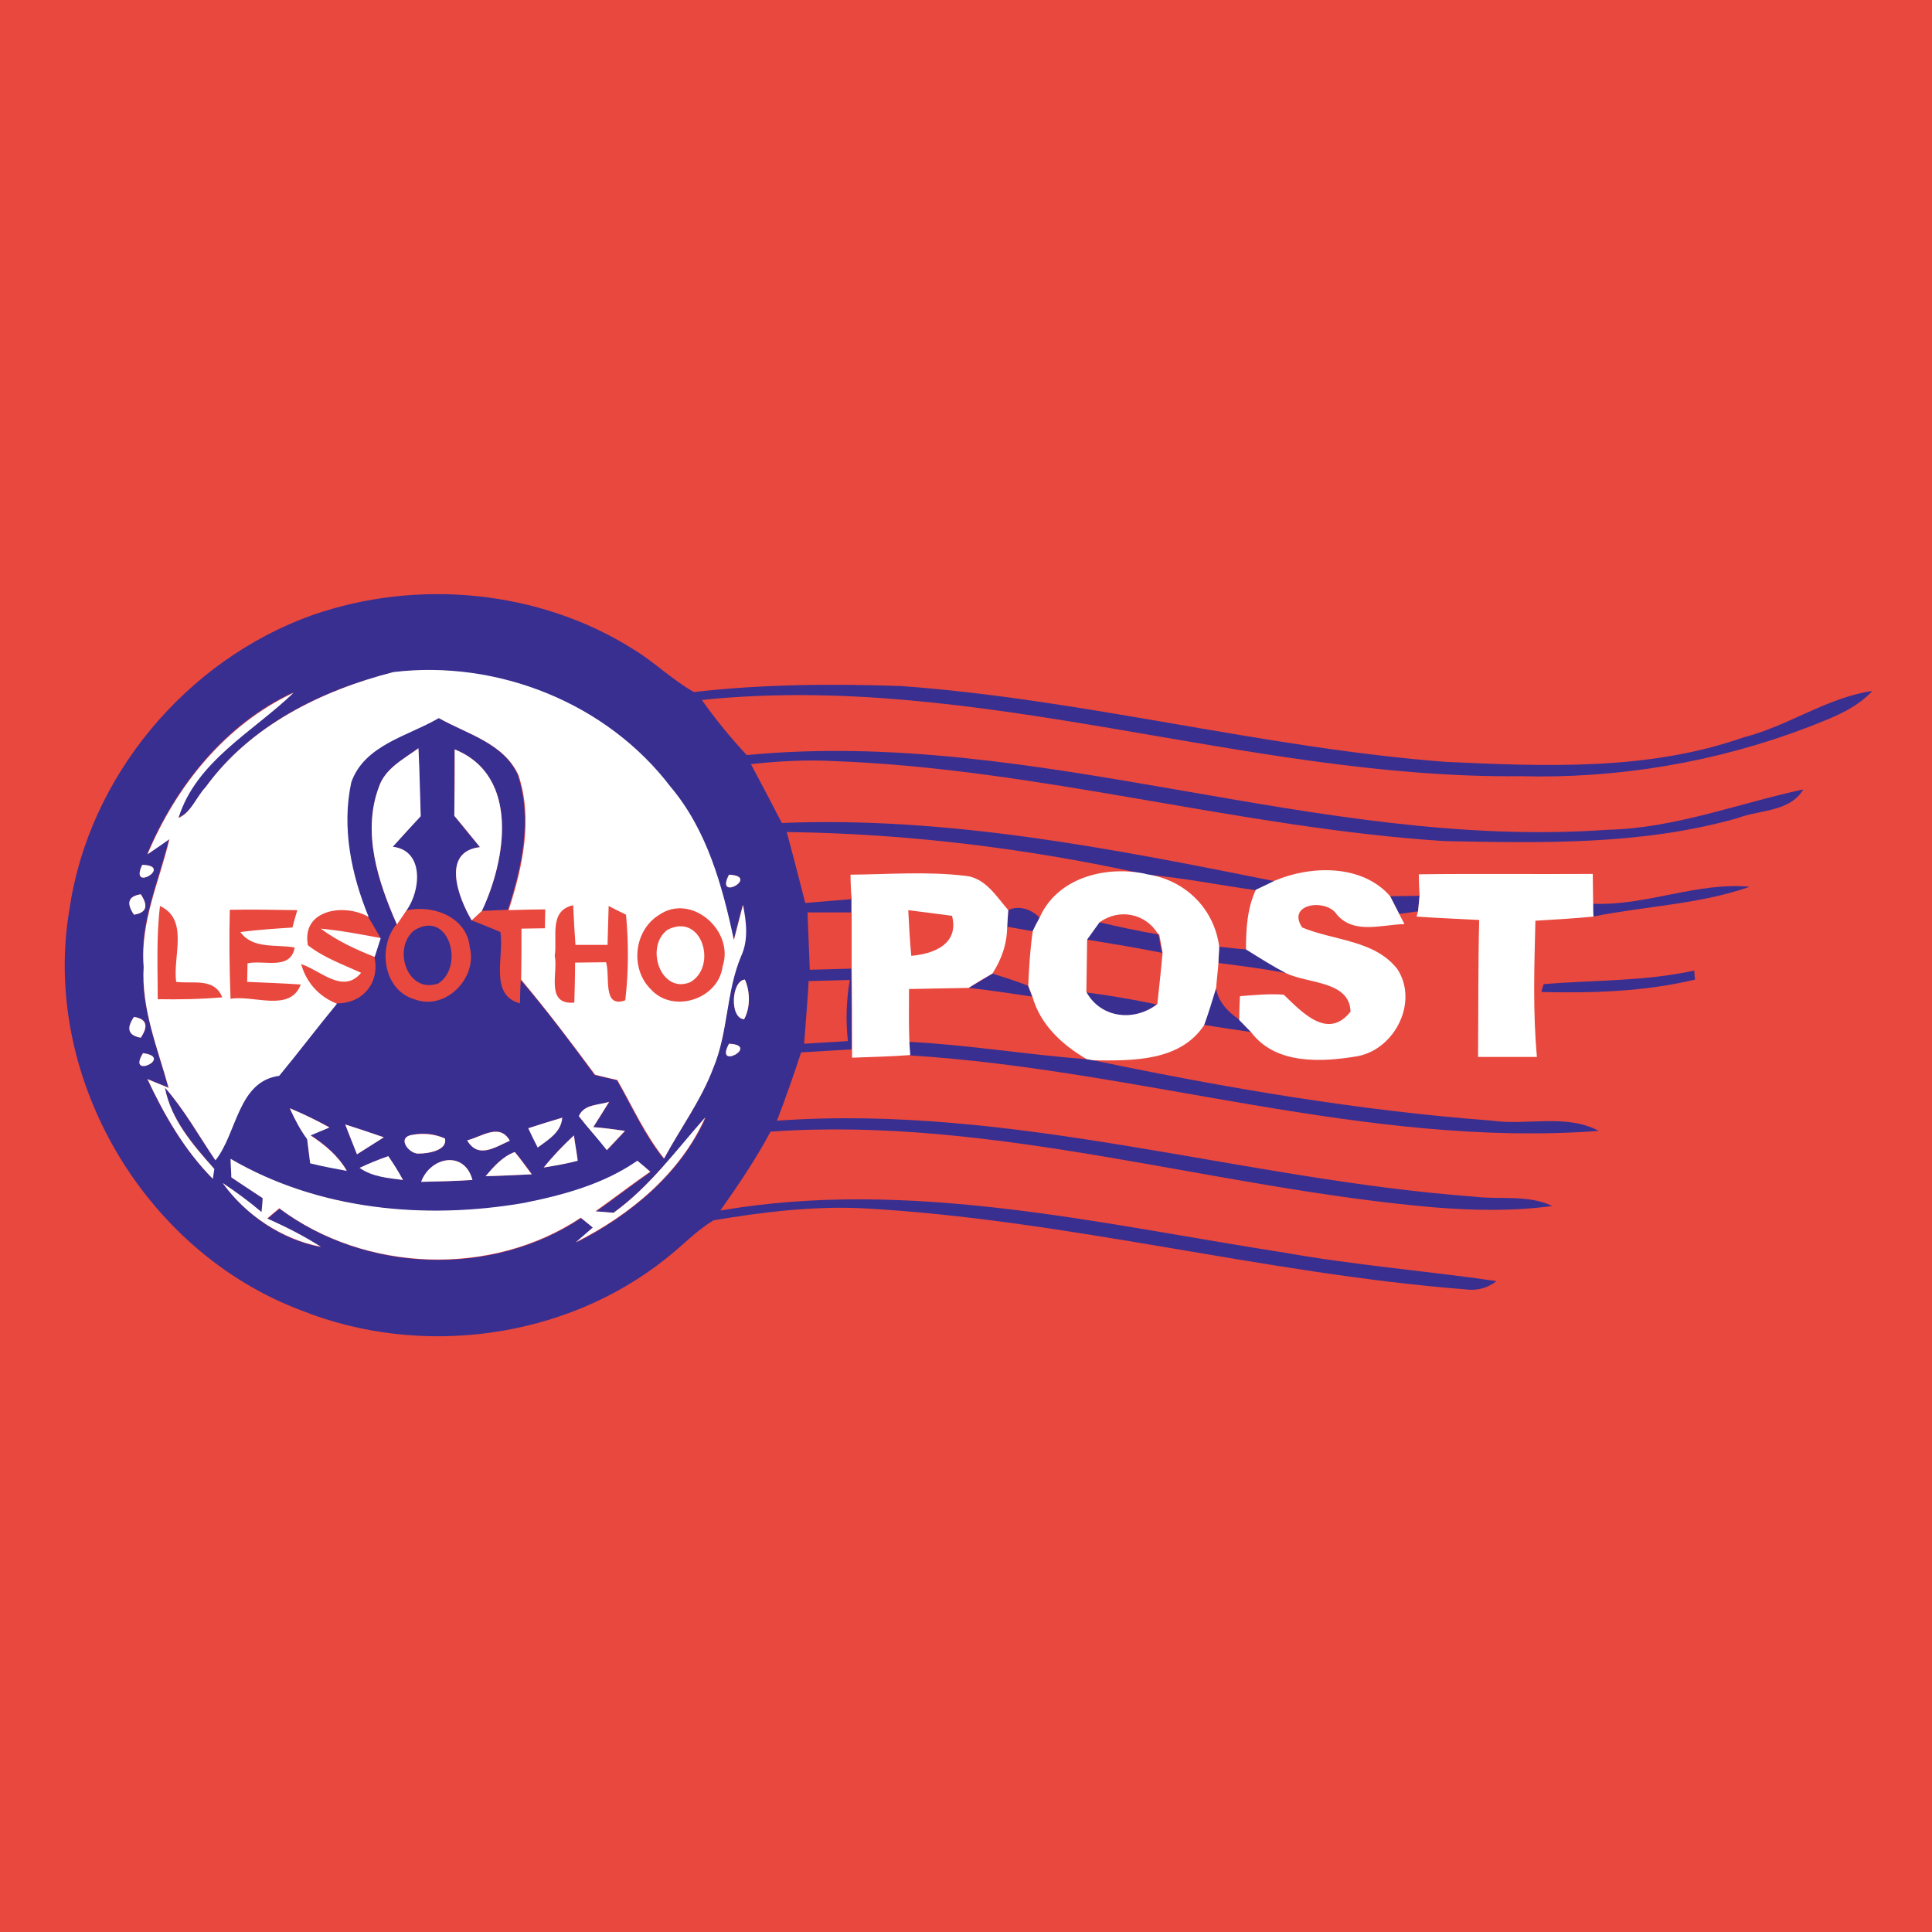 <?xml version="1.0" encoding="utf-8"?>
<!-- Generator: Adobe Illustrator 21.1.0, SVG Export Plug-In . SVG Version: 6.00 Build 0)  -->
<svg version="1.1" id="Layer_1" xmlns="http://www.w3.org/2000/svg" xmlns:xlink="http://www.w3.org/1999/xlink" x="0px" y="0px"
	 viewBox="0 0 512 512" style="enable-background:new 0 0 512 512;" xml:space="preserve">
<style type="text/css">
	.st0{fill:#E9483E;}
	.st1{fill:#392F90;}
	.st2{fill:#FFFFFF;}
</style>
<rect class="st0" width="512" height="512"/>
<g id="_x23_392f90ff">
	<path class="st1" d="M82.8,163c27.8-9.7,60.1-6.7,85.1,9.1c5.6,3.4,10.3,8.1,16,11.3c18.2-2.1,36.6-2.2,54.8-1.6
		c48.6,3.5,95.9,16.4,144.4,20.1c26.4,1.2,53.7,2.4,79-6.5c11.8-3,22-10.5,34.1-12.3c-4.5,4.9-10.9,7.2-17,9.6
		c-24.3,9.3-50.4,13.7-76.4,13c-72.9,0.7-143.6-27.8-216.8-20.2c3.6,5.1,7.6,10,11.9,14.6c77-7.4,151.1,25.3,228.1,19.8
		c17.9-0.4,34.7-7,51.9-10.7c-3.5,6-11.7,5.4-17.4,7.6c-25.3,7.2-51.7,6.6-77.7,6.1c-54.4-3.5-107.3-19.2-161.8-21.2
		c-7.3-0.4-14.7,0-22,0.8c2.8,5.2,5.5,10.4,8.2,15.6c44-1.8,87.6,6.8,130.5,15.4c-1.2,0.6-3.7,1.8-4.9,2.4
		c-9.7-1.3-19.2-3.3-28.9-4.1l-0.8-0.2c-31-6.8-62.8-10.7-94.6-11.1c1.7,6.3,3.3,12.5,4.9,18.8c4-0.3,8-0.7,12.1-1
		c0,0.9,0,2.6,0,3.5c-3.9,0-7.7,0-11.5,0c0.2,5.1,0.4,10.1,0.6,15.2c3.7-0.1,7.3-0.2,11-0.3c0,7.1,0.1,14.2,0.1,21.4
		c-4.5,0.3-9,0.5-13.4,0.8c-2,6.1-4.1,12.1-6.4,18.1c62.5-4.5,122.8,15.5,184.5,20.1c7,0.9,14.5-0.6,21,2.5
		c-10.3,1.4-20.6,1.2-30.9,0.4c-59-5-116.7-24.3-176.3-20.1c-3.9,7.3-8.5,14.1-13.3,20.9c50.1-8.6,100.3,3.5,149.7,11.2
		c18.6,3.3,37.3,4.8,56,7.5c-2.4,1.9-5.2,2.6-8.2,2.2c-53.7-4.2-106.1-18.6-159.9-21.5c-13.2-0.6-26.4,1-39.4,3.2
		c-4.7,2.8-8.4,6.9-12.7,10.2c-26.7,21.3-64.9,26.3-96.5,13.7C38,331.6,10.9,285.2,18.4,241C23.5,205.8,49.4,174.9,82.8,163
		 M54.5,208.6c-2.4,2.6-3.8,6.7-7.3,8.1c4.6-15,19.9-22.8,30.5-33.2c-18.1,8.4-31.1,24.8-38.7,42.8c1.4-1,4.3-3,5.8-4
		c-2.7,11.2-7.8,22.1-6.8,33.8c-0.6,11.1,3.7,21.6,6.6,32.1c-1.4-0.6-4.2-1.7-5.6-2.3c4.5,9.6,9.8,18.8,17.3,26.4l0.4-2.6
		c-5.5-6.4-11.4-13-13.1-21.6c5.2,6,9,12.8,13.4,19.3c5.8-7.3,5.9-20.9,16.9-22.4c5.2-6.3,10.1-12.7,15.3-19.1
		c7,0.1,11.6-5.6,10-12.4c0.4-1.2,1.2-3.7,1.6-5c-0.8-1.4-2.4-4.2-3.3-5.6c-4.5-11.2-7.2-23.7-4.6-35.7c3.5-9.9,15-12.3,23.2-17
		c7.4,4.2,17.2,6.6,21.1,15.1c3.9,11.8,1.1,24.4-2.6,35.8c-1.7,0.1-5.2,0.2-6.9,0.3c6.4-13.5,10.1-35.8-7.2-42.8
		c-0.1,5.9-0.1,11.7-0.1,17.6c2.2,2.8,4.5,5.6,6.8,8.3c-10.4,1.2-5.7,13.5-2.2,19.4c2.5,1,5.1,2,7.6,3.1c1.1,6.3-3.1,16.7,5.2,18.9
		c0-1.5,0.1-4.6,0.2-6.2c6.9,8.1,13.3,16.6,19.6,25.2c1.5,0.3,4.4,1,5.9,1.4c4,7,7.3,14.5,12.4,20.8c4.3-7.9,9.8-15.3,13-23.9
		c4.1-9.5,3.4-20.2,7.4-29.7c2-4.3,1.4-9.1,0.5-13.6c-0.6,2.3-1.8,7-2.4,9.3c-3.1-14.4-7.1-29.1-16.8-40.6
		c-17-22.1-45.8-33.7-73.4-30.4C85.1,182.9,66.3,192.3,54.5,208.6 M100.4,208.6c-4.5,12.1-0.2,25.1,4.7,36.3
		c-5.1,6.1-3.5,17.5,4.7,19.9c8.2,3.2,16.8-5.6,14.7-13.7c-0.7-8.1-9.9-11.5-16.9-9.8c3.8-5.2,4.8-15.9-3.6-16.9
		c2.5-2.7,5-5.4,7.4-8.1c-0.2-6-0.2-12-0.6-18C107,201.2,102,203.6,100.4,208.6 M37.7,229.2C34.1,236.7,46.1,229.4,37.7,229.2
		 M193.2,231.8C189.3,239.2,201.6,232.2,193.2,231.8 M35.5,242.4c3.3-0.5,3.9-2.3,1.8-5.4C34,237.5,33.4,239.3,35.5,242.4
		 M197.2,270.1c1.7-3.1,1.6-7.3,0.2-10.5C193.8,259.8,193.3,269.8,197.2,270.1 M214.3,260c-0.3,5.6-0.8,11.1-1.2,16.6
		c3.8-0.2,7.7-0.5,11.6-0.7c-0.6-5.4-0.4-10.9,0.5-16.2C221.5,259.8,217.9,259.9,214.3,260 M35.5,269.5c-2.1,3.1-1.5,4.9,1.8,5.5
		C39.5,271.8,38.9,270,35.5,269.5 M193.2,276.6C189.2,283.9,201.6,277,193.2,276.6 M37.9,279.1C33.5,286.2,46.2,280.2,37.9,279.1
		 M153.4,295.8c2.4,3.1,5.1,5.9,7.5,9c1.6-1.7,3.2-3.4,4.8-5.1c-2.8-0.4-5.6-0.8-8.4-1c1-1.7,3.1-5,4.2-6.7
		C158.7,292.9,154.7,292.6,153.4,295.8 M76.8,293.7c1.3,2.9,2.7,5.6,4.6,8.1c0.2,1.6,0.6,4.8,0.8,6.4c3.2,0.7,6.4,1.4,9.7,2
		c-2.3-4-5.8-6.9-9.6-9.4l5-2.1C83.9,296.9,80.4,295.2,76.8,293.7 M140,299c0.6,1.3,1.9,3.8,2.5,5.1c2.8-2.1,6.2-4.1,6.5-7.9
		C146,297.1,143,298,140,299 M91.5,298c1,2.6,2.1,5.3,3.1,7.9c2.4-1.5,4.7-3,7.1-4.5C98.3,300.2,94.9,299.1,91.5,298 M123.8,302.2
		c2.9,5,7.4,1.9,11.3,0.1C132.4,297.4,127.6,301.3,123.8,302.2 M162.6,321.4c-1.2-0.1-3.5-0.3-4.7-0.3c4.9-3.4,9.6-7.1,14.5-10.5
		c-1.1-1-2.3-1.9-3.4-2.9c-8.9,6.2-19.6,9.1-30.1,11.2c-26.2,4.5-54.4,1.9-77.7-11.7c0,1.2,0.2,3.6,0.2,4.9c2.8,1.8,5.6,3.7,8.3,5.5
		c-0.1,0.9-0.3,2.8-0.3,3.7c-3.3-2.7-6.7-5.3-10.3-7.7c6.1,8.5,15.7,15,26,16.9c-4.5-2.9-9.3-5.3-14.2-7.5c1-0.9,2.1-1.8,3.2-2.7
		c22.7,17,56.2,18.3,79.9,2.5c1.1,0.8,2.1,1.7,3.2,2.6l-4.5,3.9c14.3-7.2,27.7-18.3,34.3-33.1C179.2,304.8,172.2,314.4,162.6,321.4
		 M111.2,305.7c2.3,0,7.5-0.8,6.7-4c-2.8-1.3-5.8-1.6-8.9-0.9C105,301.6,108.7,306.1,111.2,305.7 M144.1,309.4c3-0.5,6.1-1,9-1.8
		c-0.2-1.7-0.8-5-1-6.7C149.2,303.5,146.5,306.4,144.1,309.4 M95.3,309.5c3.4,2.3,7.6,2.6,11.5,3.2c-1.2-2.1-2.5-4.2-3.9-6.3
		C100.3,307.3,97.8,308.4,95.3,309.5 M128.7,311.7c4.1-0.1,8.2-0.3,12.3-0.5c-1.5-2-2.9-4-4.5-5.9
		C133.2,306.4,130.9,309.1,128.7,311.7 M111.6,313.2c4.6-0.1,9.1-0.2,13.6-0.5C123.1,304.8,114.1,306.5,111.6,313.2z"/>
	<path class="st1" d="M45.3,218.6C46.1,220.1,46.1,220.1,45.3,218.6z"/>
	<path class="st1" d="M422.2,239.5c14.1,0.6,27.5-5.8,41.5-4.5c-13.4,4.7-27.7,5.1-41.5,7.9C422.2,242,422.2,240.3,422.2,239.5z"/>
	<path class="st1" d="M368.4,237.5c1.9,0,5.9-0.1,7.8-0.1c-0.1,1-0.3,3.1-0.4,4.1c-1.2,0.2-3.7,0.5-5,0.7
		C370.2,241,369,238.7,368.4,237.5z"/>
	<path class="st1" d="M267.2,241.2c2.8-1.4,6.2-0.2,8.3,2c-0.4,0.9-1.4,2.7-1.8,3.6c-1.7-0.3-5.1-0.9-6.7-1.2
		C267,244.5,267.1,242.3,267.2,241.2z"/>
	<path class="st1" d="M288,249c1.1-1.5,2.2-3.1,3.3-4.6c5.1,1.2,10.2,2.3,15.4,3.2l0.3,0.1c0.2,1.2,0.7,3.6,0.9,4.8
		C301.4,251.2,294.7,250.1,288,249z"/>
	<path class="st1" d="M109.7,246.6c9.2-5.8,13.5,9.4,6.5,14C108,263.6,103.9,251.4,109.7,246.6z"/>
	<path class="st1" d="M323.1,250.9c1.8,0.2,5.4,0.6,7.2,0.7c3.5,2.1,6.9,4.3,10.6,6.3c-6-1.2-12-1.9-18-2.7
		C322.9,254.1,323,251.9,323.1,250.9z"/>
	<path class="st1" d="M409.1,260.8c13.3-1.1,26.8-0.7,39.9-3.6c0,0.6,0.1,1.8,0.2,2.4c-13.3,3.2-27.1,3.6-40.7,3.3
		C408.6,262.3,408.9,261.3,409.1,260.8z"/>
	<path class="st1" d="M256.7,261.8c1.6-0.9,4.7-2.8,6.3-3.8c3.1,1,6.3,2,9.4,3.2l1.1,2.9C267.9,263.3,262.3,262.4,256.7,261.8z"/>
	<path class="st1" d="M319,271.6c1.2-3.3,2.2-6.6,3.2-9.9c0.6,3.7,3.1,6.4,6.2,8.5c0.8,0.8,2.4,2.5,3.2,3.3
		C327.4,272.9,323.2,272.3,319,271.6z"/>
	<path class="st1" d="M287.8,263c6.3,0.8,12.6,1.9,18.8,3.2C300.5,270.9,291.8,270,287.8,263z"/>
	<path class="st1" d="M240.9,276.1c15.7,0.8,31.3,3.4,47,4.6c0.5,0.1,1.4,0.2,1.9,0.3c34.9,7.3,70.1,13.3,105.7,16
		c9.3,1.3,19.6-1.9,28.2,2.7c-61.7,4.6-121.4-16.2-182.5-20C241.1,278.7,241,277,240.9,276.1z"/>
</g>
<g id="_x23_ffffffff">
	<path class="st2" d="M54.5,208.6c11.8-16.3,30.7-25.6,49.8-30.5c27.6-3.3,56.5,8.2,73.4,30.4c9.7,11.5,13.7,26.2,16.8,40.6
		c0.6-2.3,1.8-7,2.4-9.3c0.9,4.5,1.5,9.3-0.5,13.6c-4,9.5-3.4,20.2-7.4,29.7c-3.2,8.5-8.7,15.9-13,23.9c-5.1-6.4-8.4-13.8-12.4-20.8
		c-1.5-0.3-4.4-1-5.9-1.4c-6.3-8.5-12.7-17-19.6-25.2c0.1-4.5,0.1-9,0.1-13.5c1.5,0,4.6-0.1,6.2-0.1c0-1.3,0.1-3.8,0.1-5
		c-3.2,0-6.4,0.1-9.7,0.2c3.7-11.4,6.5-24.1,2.6-35.8c-3.9-8.5-13.7-10.9-21.1-15.1c-8.2,4.8-19.7,7.1-23.2,17
		c-2.6,12,0,24.5,4.6,35.7c-6.4-3.7-17.9-2-16.1,7.5c4.2,3.3,9.3,5.1,14.1,7.3c-4.8,5.8-10.8-0.7-15.9-2.3c1.4,4.9,4.7,8.6,9.5,10.5
		c-5.2,6.3-10.1,12.8-15.3,19.1c-11,1.5-11.1,15.1-16.9,22.4c-4.4-6.5-8.2-13.4-13.4-19.3c1.6,8.6,7.5,15.3,13.1,21.6l-0.4,2.6
		c-7.5-7.6-12.8-16.8-17.3-26.4c1.4,0.6,4.2,1.7,5.6,2.3c-2.9-10.5-7.3-21-6.6-32.1c-1-11.8,4.2-22.7,6.8-33.8c-1.4,1-4.3,3-5.8,4
		c7.6-18.1,20.7-34.4,38.7-42.8c-10.7,10.3-25.9,18.2-30.5,33.2C50.7,215.3,52,211.2,54.5,208.6 M45.3,218.6
		C46.1,220.1,46.1,220.1,45.3,218.6 M42.4,240.1c-1,8.2-0.6,16.5-0.6,24.7c5.7,0.1,11.4,0,17.1-0.5c-2.1-5.3-7.8-3.5-12.2-4.1
		C45.7,253.6,50.2,243.7,42.4,240.1 M60.9,241.1c-0.2,7.9-0.1,15.7,0.2,23.6c6-1.1,15.8,3.7,18.6-3.8c-4.7-0.3-9.4-0.5-14.2-0.7
		c0-1.2,0.1-3.7,0.1-4.9c4.2-1,11.4,2,12.5-4.2c-4.9-0.9-11.1,0.5-14.4-4.1c4.6-0.6,9.2-0.9,13.8-1.2c0.3-1.1,0.9-3.4,1.3-4.6
		C72.8,241.1,66.9,241,60.9,241.1 M161.3,240.1c-0.1,3.4-0.2,6.9-0.3,10.3c-2.8,0-5.7,0-8.5,0c-0.2-2.6-0.5-7.9-0.6-10.5
		c-6.6,1.4-4.1,8.7-4.9,13.4c1,4.3-2.6,13.1,5.2,12.4c0.1-3.5,0.2-7.1,0.2-10.6c2.7,0,5.5-0.1,8.2-0.1c1.2,3.6-1.1,12.3,5.1,10.1
		c0.9-7.5,0.9-15.2,0.2-22.7C164.7,241.8,162.4,240.7,161.3,240.1 M174.6,242.5c-6.6,4.1-7.7,14.2-2.1,19.7c5.9,6.5,17.9,2.6,19-6.1
		C194.7,246.7,183.2,236.5,174.6,242.5z"/>
	<path class="st2" d="M100.4,208.6c1.6-4.9,6.5-7.4,10.5-10.3c0.3,6,0.4,12,0.6,18c-2.5,2.7-5,5.4-7.4,8.1c8.4,1,7.4,11.7,3.6,16.9
		c-0.6,0.9-1.9,2.8-2.5,3.7C100.2,233.7,95.9,220.6,100.4,208.6z"/>
	<path class="st2" d="M120.5,198.6c17.3,7,13.6,29.3,7.2,42.8c-0.7,0.6-2,1.9-2.7,2.5c-3.5-5.9-8.2-18.2,2.2-19.4
		c-2.3-2.8-4.5-5.6-6.8-8.3C120.5,210.3,120.5,204.5,120.5,198.6z"/>
	<path class="st2" d="M37.7,229.2C46.1,229.4,34.1,236.7,37.7,229.2z"/>
	<path class="st2" d="M193.2,231.8C201.6,232.2,189.3,239.2,193.2,231.8z"/>
	<path class="st2" d="M225.4,231.8c10.1-0.1,20.3-0.9,30.4,0.3c5.3,0.5,8.2,5.4,11.4,9.1c-0.1,1.1-0.2,3.3-0.3,4.4
		c0,4.5-1.5,8.7-3.9,12.4c-1.6,0.9-4.8,2.8-6.3,3.8c-5.3,0.1-10.6,0.2-15.8,0.3c0,4.7-0.1,9.3,0.1,14c0,0.9,0.2,2.6,0.2,3.5
		c-5.1,0.4-10.3,0.5-15.4,0.7l0-2.5c0-7.1,0-14.3-0.1-21.4c0-4.9,0-9.9,0-14.8c0-0.9,0-2.6,0-3.5
		C225.5,236.6,225.4,233.4,225.4,231.8 M240.7,241.2c0.2,4,0.4,8,0.8,12.1c6.1-0.5,12.7-3.2,10.8-10.6
		C248.4,242.2,244.5,241.7,240.7,241.2z"/>
	<path class="st2" d="M275.5,243.2c4.6-10.5,17.2-13.8,27.7-11.7l0.8,0.2c10.1,1.5,17.8,9.1,19.1,19.2c0,1.1-0.2,3.2-0.2,4.3
		c-0.1,1.6-0.5,4.9-0.6,6.6c-1,3.3-2,6.6-3.2,9.9c-6.4,9.6-18.9,9.4-29.2,9.3c-0.5-0.1-1.4-0.2-1.9-0.3c-6.5-3.8-12.3-9.1-14.4-16.6
		l-1.1-2.9c0.2-4.9,0.5-9.7,1.2-14.5C274.1,245.8,275,244.1,275.5,243.2 M291.4,244.4c-1.1,1.5-2.2,3.1-3.3,4.6
		c-0.1,4.7-0.1,9.3-0.2,13.9c3.9,7,12.7,7.9,18.8,3.2c0.5-4.6,1-9.1,1.4-13.7c-0.2-1.2-0.7-3.6-0.9-4.8l-0.3-0.1
		C303.5,242,296.6,240.7,291.4,244.4z"/>
	<path class="st2" d="M337.8,233.4c9.6-4.1,23.2-4.4,30.6,4.1c0.6,1.2,1.8,3.5,2.4,4.7l1.4,2.7c-6,0.1-13.3,2.8-17.9-2.5
		c-2.7-4.4-13.5-3-9.2,3.4c8.4,3.5,19.2,3.3,25.2,11c5.7,8.7-0.6,21.2-10.5,23.1c-9.5,1.6-21.7,2.3-28.2-6.3
		c-0.8-0.8-2.4-2.5-3.2-3.3c0-1.6,0.1-4.7,0.2-6.3c3.9-0.3,7.7-0.7,11.6-0.4c4.9,4.7,11.7,12.1,17.7,4.5
		c-0.2-8.2-11.4-7.4-17.1-10.2c-3.6-1.9-7.1-4.1-10.6-6.3c0-5.4,0.3-10.8,2.6-15.8C334.1,235.2,336.6,234,337.8,233.4z"/>
	<path class="st2" d="M376,231.7c15.4-0.2,30.7,0,46.1-0.1c0,2,0.1,5.9,0.1,7.9c0,0.8,0,2.6,0.1,3.4c-5.1,0.5-10.3,0.8-15.4,1.1
		c-0.3,12.1-0.7,24.1,0.4,36.1c-5.2,0-10.4,0-15.6,0c0.1-12.1,0-24.2,0.3-36.3c-5.5-0.3-11.1-0.5-16.6-0.9l0.4-1.4
		c0.1-1,0.3-3.1,0.4-4.1C376.1,236,376,233.1,376,231.7z"/>
	<path class="st2" d="M35.5,242.4c-2.1-3.1-1.5-4.9,1.8-5.4C39.4,240.1,38.8,241.9,35.5,242.4z"/>
	<path class="st2" d="M85,246.1c5.3,0.5,10.6,1.5,15.9,2.5c-0.4,1.2-1.2,3.7-1.6,5C94.2,251.6,89.3,249.3,85,246.1z"/>
	<path class="st2" d="M176.9,246.4c9.2-4.7,13.3,9.8,6,13.9C175.1,263.5,170.8,250.9,176.9,246.4z"/>
	<path class="st2" d="M197.2,270.1c-3.9-0.2-3.4-10.2,0.2-10.5C198.8,262.7,198.9,267,197.2,270.1z"/>
	<path class="st2" d="M35.5,269.5c3.3,0.5,3.9,2.4,1.8,5.5C34,274.4,33.4,272.6,35.5,269.5z"/>
	<path class="st2" d="M193.2,276.6C201.6,277,189.2,283.9,193.2,276.6z"/>
	<path class="st2" d="M37.9,279.1C46.2,280.2,33.5,286.2,37.9,279.1z"/>
	<path class="st2" d="M153.4,295.8c1.3-3.2,5.3-2.9,8-3.8c-1,1.7-3.1,5-4.2,6.7c2.8,0.2,5.6,0.6,8.4,1c-1.6,1.7-3.2,3.4-4.8,5.1
		C158.5,301.8,155.8,298.9,153.4,295.8z"/>
	<path class="st2" d="M76.8,293.7c3.6,1.5,7.1,3.2,10.5,5.1l-5,2.1c3.8,2.5,7.3,5.4,9.6,9.4c-3.2-0.6-6.5-1.2-9.7-2
		c-0.2-1.6-0.6-4.8-0.8-6.4C79.5,299.3,78.1,296.6,76.8,293.7z"/>
	<path class="st2" d="M140,299c3-1,6-1.9,9-2.8c-0.3,3.9-3.7,5.8-6.5,7.9C141.8,302.8,140.6,300.3,140,299z"/>
	<path class="st2" d="M91.5,298c3.4,1.1,6.8,2.2,10.2,3.4c-2.4,1.5-4.7,3-7.1,4.5C93.6,303.3,92.5,300.7,91.5,298z"/>
	<path class="st2" d="M123.8,302.2c3.8-0.9,8.6-4.7,11.3,0.1C131.2,304,126.7,307.2,123.8,302.2z"/>
	<path class="st2" d="M162.6,321.4c9.6-6.9,16.5-16.5,24.3-25.3c-6.6,14.9-20,25.9-34.3,33.1l4.5-3.9c-1.1-0.9-2.1-1.7-3.2-2.6
		c-23.7,15.8-57.2,14.5-79.9-2.5c-1.1,0.9-2.1,1.8-3.2,2.7c4.9,2.2,9.7,4.6,14.2,7.5c-10.3-2-19.9-8.4-26-16.9
		c3.6,2.4,7,4.9,10.3,7.7c0.1-0.9,0.3-2.8,0.3-3.7c-2.8-1.8-5.6-3.7-8.3-5.5c0-1.2-0.2-3.6-0.2-4.9c23.3,13.6,51.5,16.2,77.7,11.7
		c10.5-2.1,21.2-5,30.1-11.2c1.1,0.9,2.3,1.9,3.4,2.9c-4.9,3.4-9.6,7-14.5,10.5C159.1,321.1,161.4,321.3,162.6,321.4z"/>
	<path class="st2" d="M111.2,305.7c-2.6,0.4-6.2-4.1-2.2-4.9c3.1-0.6,6.1-0.3,8.9,0.9C118.7,304.8,113.5,305.7,111.2,305.7z"/>
	<path class="st2" d="M144.1,309.4c2.4-3,5.2-5.9,8-8.5c0.2,1.7,0.8,5,1,6.7C150.2,308.4,147.1,308.9,144.1,309.4z"/>
	<path class="st2" d="M95.3,309.5c2.5-1.2,5-2.2,7.6-3.1c1.4,2,2.7,4.1,3.9,6.3C102.9,312.2,98.7,311.9,95.3,309.5z"/>
	<path class="st2" d="M128.7,311.7c2.2-2.6,4.5-5.2,7.7-6.4c1.6,1.9,3,3.9,4.5,5.9C136.9,311.4,132.8,311.6,128.7,311.7z"/>
	<path class="st2" d="M111.6,313.2c2.5-6.7,11.5-8.4,13.6-0.5C120.7,313,116.2,313.1,111.6,313.2z"/>
</g>
</svg>
